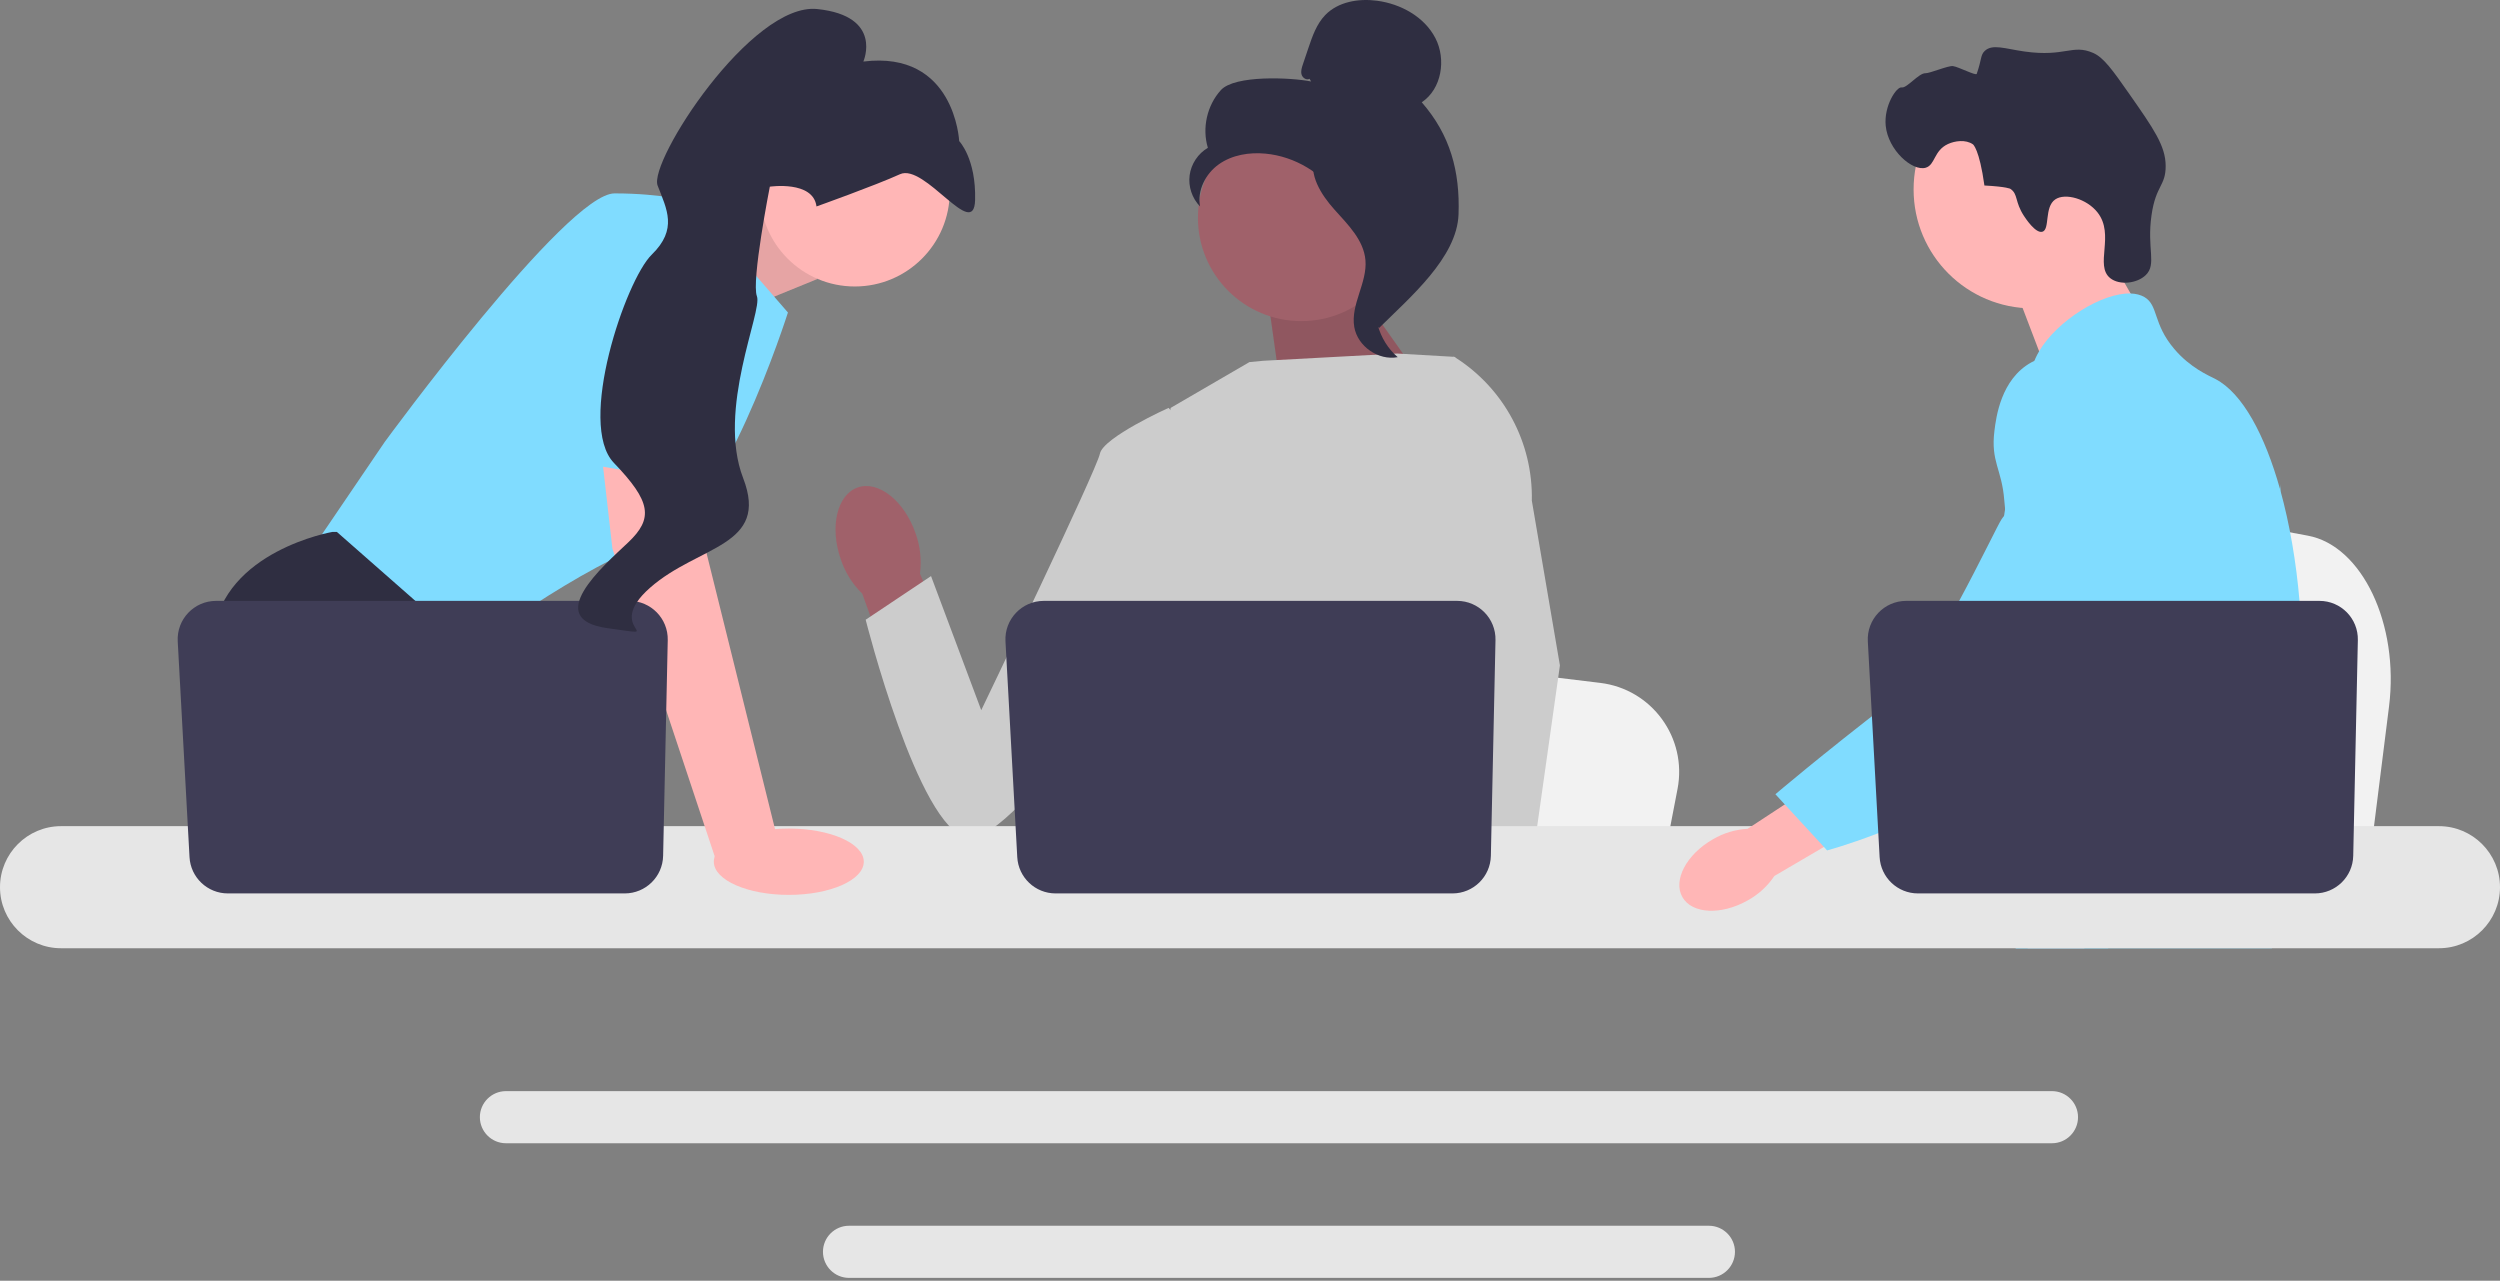 <svg width="285" height="146" viewBox="0 0 285 146" fill="none" xmlns="http://www.w3.org/2000/svg">
<rect x="0" y="0" width="285" height="146" fill="#808080" stroke="none"/>
<g clipPath="url(#clip0_370_1148)">
<path d="M272.35 80.538L271.457 87.648L269.241 105.305H224.729C225.076 101.347 225.551 95.651 226.059 89.502C226.109 88.887 226.162 88.269 226.212 87.648C227.484 72.19 228.877 54.697 228.877 54.697L234.729 55.788L246.083 57.899L250.71 58.758L263.099 61.066C269.276 62.213 273.525 71.157 272.35 80.538Z" fill="#F2F2F2"/>
<path d="M238.679 26.092L244.153 35.671L233.633 43.127L229.145 31.352L238.679 26.092Z" fill="#FFB6B6"/>
<path d="M231.711 35.155C239.2 35.155 245.272 29.083 245.272 21.594C245.272 14.104 239.2 8.033 231.711 8.033C224.222 8.033 218.15 14.104 218.15 21.594C218.15 29.083 224.222 35.155 231.711 35.155Z" fill="#FFB6B6"/>
<path d="M230.738 24.626C229.662 22.987 230.084 22.13 229.183 21.528C229.183 21.528 228.82 21.285 226.224 21.147C225.643 16.964 224.917 16.456 224.917 16.456C224.081 15.872 222.84 16.062 222.068 16.419C220.435 17.175 220.624 18.809 219.524 19.122C218.006 19.554 215.242 17.119 214.97 14.332C214.748 12.058 216.213 9.85 216.794 9.967C217.37 10.083 218.749 8.322 219.494 8.349C220.002 8.367 222.08 7.464 222.639 7.535C223.25 7.612 225.262 8.662 225.346 8.422C225.929 6.755 225.758 6.292 226.252 5.815C227.129 4.97 228.563 5.558 230.812 5.874C235.439 6.525 236.247 4.999 238.618 6.033C239.816 6.556 240.819 7.964 242.775 10.761C245.51 14.672 246.877 16.628 246.886 18.908C246.895 21.234 245.769 21.087 245.274 24.53C244.723 28.363 245.894 30.116 244.615 31.361C243.627 32.324 241.619 32.552 240.564 31.707C238.757 30.261 241.121 26.772 239.122 24.222C237.895 22.657 235.427 21.961 234.297 22.734C233.019 23.609 233.723 26.176 232.824 26.42C232.054 26.628 230.926 24.911 230.738 24.626Z" fill="#2F2E41"/>
<path d="M262.327 78.035C261.948 84.502 260.446 86.544 259.92 94.182C259.805 95.859 259.736 97.805 259.736 100.127C259.736 100.718 259.739 101.29 259.739 101.85C259.739 103.04 259.716 104.164 259.578 105.305C259.473 106.216 259.292 107.133 258.993 108.1H229.786C229.783 108.093 229.783 108.087 229.779 108.08C229.609 107.337 229.5 106.627 229.418 105.946C229.392 105.729 229.368 105.516 229.349 105.305C229.323 105.058 229.299 104.815 229.277 104.575C229.188 103.618 229.099 102.714 228.888 101.85C228.606 100.656 228.093 99.531 227.041 98.447C226.61 98.003 226.179 97.657 225.759 97.355C225.676 97.299 225.597 97.243 225.515 97.187C224.351 96.388 223.25 95.813 222.296 94.182C222.28 94.159 222.267 94.133 222.254 94.11C222.089 93.824 221.662 93.074 221.353 92.075C221.027 91.035 220.83 89.73 221.185 88.395C222.03 85.232 225.16 84.917 227.718 81.721C227.994 81.376 228.267 80.994 228.527 80.57C229.684 78.689 229.997 77.032 230.365 75.063C230.424 74.744 230.477 74.428 230.519 74.123C230.552 73.892 230.582 73.665 230.605 73.442C230.809 71.564 230.71 69.947 230.47 68.5C229.688 63.762 227.379 60.829 229.01 56.578C229.523 55.243 230.25 54.24 230.983 53.382C232.535 51.564 234.13 50.384 233.853 48.036C233.574 45.669 231.779 45.343 231.578 43.275C231.476 42.23 231.818 41.128 232.459 40.046V40.043C234.511 36.561 239.634 33.355 242.888 33.457C243.49 33.474 244.023 33.609 244.467 33.868C246.075 34.815 245.404 36.883 247.867 39.783C249.698 41.937 251.769 42.798 252.555 43.206C255.669 44.831 258.2 49.621 259.92 55.746C259.933 55.792 259.946 55.838 259.959 55.888C261.021 59.725 261.771 64.081 262.143 68.5C262.3 70.371 262.392 72.252 262.412 74.112C262.429 75.599 262.396 76.888 262.327 78.035Z" fill="#80DCFF"/>
<path d="M240.456 100.192L239.861 101.849L239.486 102.888L238.618 105.305L237.612 108.099H231.145L232.229 105.305L232.733 104.003L233.568 101.849L234.968 98.232L240.456 100.192Z" fill="#FFB6B6"/>
<path d="M260.022 55.18C260.006 55.394 259.983 55.63 259.96 55.887C259.703 58.498 259.098 63.17 258.214 68.499C257.747 71.31 257.201 74.306 256.586 77.281C255.265 83.703 253.621 90.025 251.763 94.181C251.431 94.931 251.089 95.608 250.74 96.207C250.474 96.664 250.195 97.114 249.902 97.558C248.955 99.014 247.893 100.395 246.792 101.684C246.749 101.74 246.7 101.793 246.65 101.849C246.473 102.059 246.289 102.266 246.105 102.473C245.204 103.489 244.283 104.436 243.392 105.304C242.307 106.363 241.261 107.3 240.324 108.099H229.823L229.78 108.079L228.268 107.408C228.268 107.408 228.698 106.902 229.418 105.945C229.566 105.751 229.724 105.538 229.895 105.304C230.105 105.018 230.332 104.703 230.576 104.361C231.082 103.644 231.657 102.802 232.275 101.849C233.472 100.004 234.837 97.735 236.214 95.109C236.372 94.803 236.533 94.494 236.694 94.181C236.698 94.171 236.704 94.161 236.708 94.152C236.981 93.619 237.25 93.07 237.52 92.511C239.805 87.757 240.459 83.811 240.647 82.532C240.91 80.724 241.274 78.195 241.176 75.414C241.11 73.579 240.844 71.639 240.209 69.713V69.709C240.078 69.305 239.93 68.9 239.762 68.499C239.463 67.779 239.108 67.069 238.687 66.369C236.829 63.285 235.32 63.156 234.12 59.796C233.765 58.8 232.959 56.551 233.206 54.177V54.174C233.236 53.881 233.285 53.585 233.351 53.289V53.286C233.367 53.204 233.39 53.118 233.413 53.036C233.6 52.31 233.91 51.59 234.38 50.906C235.297 49.577 236.55 48.788 237.671 48.318L237.674 48.315C238.97 47.776 240.088 47.66 240.305 47.641C245.108 47.213 248.833 51.251 250.869 53.457C251.655 54.309 252.375 55.022 253.032 55.604C258.151 60.174 259.555 57.255 259.92 55.745C259.976 55.512 260.006 55.312 260.022 55.18Z" fill="#80DCFF"/>
<path d="M260.038 55.01C260.038 55.026 260.035 55.082 260.021 55.174C260.028 55.125 260.031 55.075 260.035 55.029C260.035 55.02 260.035 55.013 260.038 55.01Z" fill="#80DCFF"/>
<path d="M233.926 124.389H57.677C56.04 124.389 54.705 125.72 54.705 127.358C54.705 128.998 56.04 130.33 57.677 130.33H233.926C235.563 130.33 236.895 128.998 236.895 127.358C236.895 125.72 235.563 124.389 233.926 124.389Z" fill="#E6E6E6"/>
<path d="M194.813 139.736H96.787C95.15 139.736 93.818 141.068 93.818 142.705C93.818 144.343 95.15 145.678 96.787 145.678H194.813C196.451 145.678 197.786 144.343 197.786 142.705C197.786 141.068 196.451 139.736 194.813 139.736Z" fill="#E6E6E6"/>
<path d="M77.289 26.721L88.397 22.047L93.161 31.814L81.489 36.578L77.289 26.721Z" fill="#FFB6B6"/>
<path opacity="0.1" d="M77.289 26.721L88.397 22.047L93.161 31.814L81.489 36.578L77.289 26.721Z" fill="black"/>
<path d="M78.867 23L89.825 35.625C89.825 35.625 82.202 59.685 74.579 61.829C66.956 63.973 52.901 74.455 52.901 74.455L35.273 63.02L43.849 50.395C43.849 50.395 64.574 22.047 70.053 22.047C75.532 22.047 78.867 23 78.867 23Z" fill="#80DCFF"/>
<path d="M64.062 105.304H38.554L36.941 103.149L30.357 94.346L28.842 92.322C28.842 92.322 23.125 81.84 24.316 72.311C25.507 62.783 37.894 60.639 37.894 60.639H38.404L53.569 73.965L52.663 86.366L57.466 94.346L64.062 105.304Z" fill="#2F2E41"/>
<path d="M43.778 105.304H36.941V95.18L43.778 105.304Z" fill="#2F2E41"/>
<path d="M191.24 89.935L190.39 94.347L188.279 105.305H145.879C146.21 102.849 146.663 99.314 147.146 95.498C147.194 95.117 147.244 94.733 147.292 94.347C148.504 84.754 149.831 73.898 149.831 73.898L155.405 74.575L166.22 75.885L170.627 76.419L182.429 77.85C188.313 78.563 192.36 84.113 191.24 89.935Z" fill="#F2F2F2"/>
<path d="M251.244 105.305H228.246C228.596 104.893 228.794 104.655 228.794 104.655L235.688 103.516L249.893 101.172C249.893 101.172 250.541 102.847 251.244 105.305Z" fill="#2F2E41"/>
<path d="M153.696 31.486L163.697 45.63L146.252 46.151L144.379 32.859L153.696 31.486Z" fill="#A0616A"/>
<path opacity="0.1" d="M153.696 31.486L163.697 45.63L146.252 46.151L144.379 32.859L153.696 31.486Z" fill="black"/>
<path d="M104.373 60.792C103.09 57.09 100.14 54.752 97.784 55.569C95.428 56.386 94.559 60.049 95.844 63.752C96.336 65.238 97.178 66.585 98.297 67.679L103.933 83.296L111.205 80.495L104.877 65.397C105.08 63.844 104.907 62.265 104.373 60.792Z" fill="#A0616A"/>
<path d="M172.073 53.585L172.059 68L170.718 73.324L167.959 84.275L165.951 94.347L164.455 101.85L163.921 104.53C163.519 104.8 163.119 105.057 162.718 105.305H127.874C125.895 104.116 124.787 103.192 124.787 103.192C124.787 103.192 125.335 102.677 125.962 101.85C127.019 100.455 128.298 98.168 127.515 95.983C127.35 95.526 127.307 94.968 127.357 94.347C127.677 90.245 131.979 83.308 131.979 83.308L131.088 73.012L130.697 68.5L133.452 46.501L142.43 41.281L143.98 41.131L159.281 40.305L165.605 40.669L165.893 40.748L172.073 53.585Z" fill="#CCCCCC"/>
<path d="M172.751 105.304H165.128L164.792 101.85L164.785 101.781L166.943 101.634L172.558 101.25L172.656 103.318L172.732 104.904L172.751 105.304Z" fill="#FFB6B6"/>
<path d="M174.628 57.071L177.83 75.859L175.217 94.347L174.81 97.225L174.09 102.306L173.869 103.869L173.876 104.038L173.93 105.305H164.878L164.545 101.851L164.516 101.541L163.835 94.466L163.823 94.347L162.377 79.344L165.212 68.501L165.421 67.703V67.7L166.655 49.133L165.699 40.696L165.69 40.617C165.709 40.629 165.726 40.641 165.745 40.653C165.795 40.684 165.845 40.715 165.892 40.748C171.457 44.279 174.773 50.472 174.628 57.071Z" fill="#CCCCCC"/>
<path d="M136.694 50.1L133.213 46.5C133.213 46.5 125.761 49.859 125.389 51.723C125.018 53.587 111.861 80.961 111.861 80.961L106.137 65.673L98.686 70.648C98.686 70.648 104.664 94.384 110.256 95.498C115.847 96.612 134.587 67.404 134.587 67.404L136.694 50.1Z" fill="#CCCCCC"/>
<path d="M278.04 94.182H6.957C3.12 94.182 0 97.305 0 101.142C0 104.979 3.12 108.099 6.957 108.099H278.04C281.876 108.099 285 104.979 285 101.142C285 97.305 281.876 94.182 278.04 94.182Z" fill="#E6E6E6"/>
<path d="M170.486 72.972L169.959 97.566C169.908 99.947 167.964 101.85 165.582 101.85H120.34C118.015 101.85 116.095 100.033 115.968 97.711L114.624 73.117C114.487 70.609 116.484 68.5 118.995 68.5H166.109C168.564 68.5 170.539 70.518 170.486 72.972Z" fill="#3F3D56"/>
<path d="M97.449 32.659C103.428 32.659 108.274 27.812 108.274 21.834C108.274 15.856 103.428 11.01 97.449 11.01C91.471 11.01 86.625 15.856 86.625 21.834C86.625 27.812 91.471 32.659 97.449 32.659Z" fill="#FFB6B6"/>
<path d="M79.345 50.158L80.536 63.021L88.636 95.657L81.638 98.11L69.816 62.545L68.184 48.252L79.345 50.158Z" fill="#FFB6B6"/>
<path d="M76.123 72.972L75.596 97.566C75.545 99.947 73.6 101.85 71.219 101.85H25.977C23.651 101.85 21.732 100.033 21.605 97.711L20.261 73.117C20.123 70.609 22.12 68.5 24.632 68.5H71.746C74.201 68.5 76.176 70.518 76.123 72.972Z" fill="#3F3D56"/>
<path d="M89.924 102.017C94.645 102.017 98.472 100.324 98.472 98.236C98.472 96.148 94.645 94.455 89.924 94.455C85.202 94.455 81.375 96.148 81.375 98.236C81.375 100.324 85.202 102.017 89.924 102.017Z" fill="#FFB6B6"/>
<path d="M62.551 52.124L67.434 26.098C67.434 26.098 81.013 24.192 81.489 28.718C81.966 33.244 81.149 55.364 81.149 55.364L62.551 52.124Z" fill="#80DCFF"/>
<path d="M93.08 23.536C93.08 23.536 99.776 21.146 102.6 19.86C105.425 18.575 111.036 27.543 111.161 22.807C111.286 18.07 109.347 16.084 109.347 16.084C109.347 16.084 108.862 5.722 98.423 7.017C98.423 7.017 100.719 1.833 93.182 1.032C85.644 0.23 73.918 18.431 74.968 21.152C76.019 23.872 77.278 26.121 74.298 29.029C71.319 31.938 65.74 48.352 69.984 52.769C74.229 57.186 74.508 59.103 71.599 61.85C68.691 64.598 61.816 70.573 69.249 71.611C76.682 72.648 68.569 71.873 74.111 66.999C79.652 62.125 87.738 62.324 84.719 54.503C81.7 46.683 86.945 35.477 86.289 33.776C85.633 32.076 87.76 21.281 87.76 21.281C87.76 21.281 92.71 20.553 93.08 23.536Z" fill="#2F2E41"/>
<path d="M148.348 36.607C154.855 36.607 160.131 31.332 160.131 24.824C160.131 18.317 154.855 13.041 148.348 13.041C141.84 13.041 136.564 18.317 136.564 24.824C136.564 31.332 141.84 36.607 148.348 36.607Z" fill="#A0616A"/>
<path d="M149.288 8.982C148.947 9.181 148.491 8.88 148.381 8.5C148.272 8.121 148.399 7.718 148.526 7.344L149.161 5.461C149.612 4.126 150.091 2.743 151.067 1.727C152.541 0.193 154.884 -0.198 156.992 0.085C159.7 0.448 162.372 1.915 163.631 4.339C164.89 6.764 164.354 10.147 162.079 11.66C165.321 15.377 166.452 19.518 166.273 24.447C166.095 29.376 160.724 33.912 157.221 37.385C156.439 36.91 155.727 34.688 156.158 33.881C156.588 33.074 155.971 32.138 156.504 31.395C157.037 30.651 157.483 31.835 156.944 31.096C156.604 30.629 157.931 29.556 157.425 29.277C154.982 27.926 154.169 24.88 152.635 22.548C150.784 19.735 147.615 17.83 144.263 17.514C142.416 17.34 140.465 17.655 138.951 18.727C137.438 19.799 136.457 21.715 136.809 23.537C135.899 22.614 135.447 21.261 135.618 19.977C135.788 18.692 136.578 17.505 137.697 16.851C137.017 14.602 137.6 12.014 139.178 10.274C140.757 8.533 147.162 8.829 149.467 9.288L149.288 8.982Z" fill="#2F2E41"/>
<path d="M149.646 17.582C152.699 17.912 154.903 20.556 156.765 22.998C157.838 24.406 158.961 25.96 158.934 27.73C158.907 29.519 157.711 31.053 157.139 32.749C156.205 35.52 157.116 38.817 159.34 40.716C157.142 41.133 154.766 39.485 154.387 37.281C153.945 34.714 155.89 32.237 155.66 29.643C155.457 27.358 153.656 25.599 152.125 23.89C150.594 22.181 149.156 19.913 149.86 17.73L149.646 17.582Z" fill="#2F2E41"/>
<path d="M195.285 95.671C192.262 97.391 190.698 100.345 191.793 102.269C192.888 104.193 196.226 104.359 199.251 102.638C200.468 101.967 201.508 101.014 202.282 99.859L215.002 92.41L211.379 86.516L199.224 94.485C197.835 94.56 196.485 94.967 195.285 95.671Z" fill="#FFB6B6"/>
<path d="M238.352 41.047C237.972 40.896 234.637 39.633 231.592 41.301C228.094 43.217 227.554 47.59 227.364 49.123C226.927 52.666 228.216 53.461 228.489 57.047C228.998 63.758 230.341 56.102 228.196 59.166C227.454 60.226 219.872 76.657 215.691 79.875C207.559 86.134 202.395 90.543 202.395 90.543L208.29 96.947C208.29 96.947 217.606 94.464 225.84 89.118C234.286 83.634 238.509 80.892 241.776 75.527C242.057 75.065 248.789 63.633 245.174 50.991C244.349 48.108 242.838 42.825 238.352 41.047Z" fill="#80DCFF"/>
<path d="M268.795 72.972L268.268 97.566C268.217 99.947 266.272 101.85 263.891 101.85H218.648C216.323 101.85 214.404 100.033 214.277 97.711L212.932 73.117C212.795 70.609 214.792 68.5 217.304 68.5H264.418C266.873 68.5 268.848 70.518 268.795 72.972Z" fill="#3F3D56"/>
</g>
<defs>
<clipPath id="clip0_370_1148">
<rect width="285" height="145.677" fill="white"/>
</clipPath>
</defs>
</svg>
